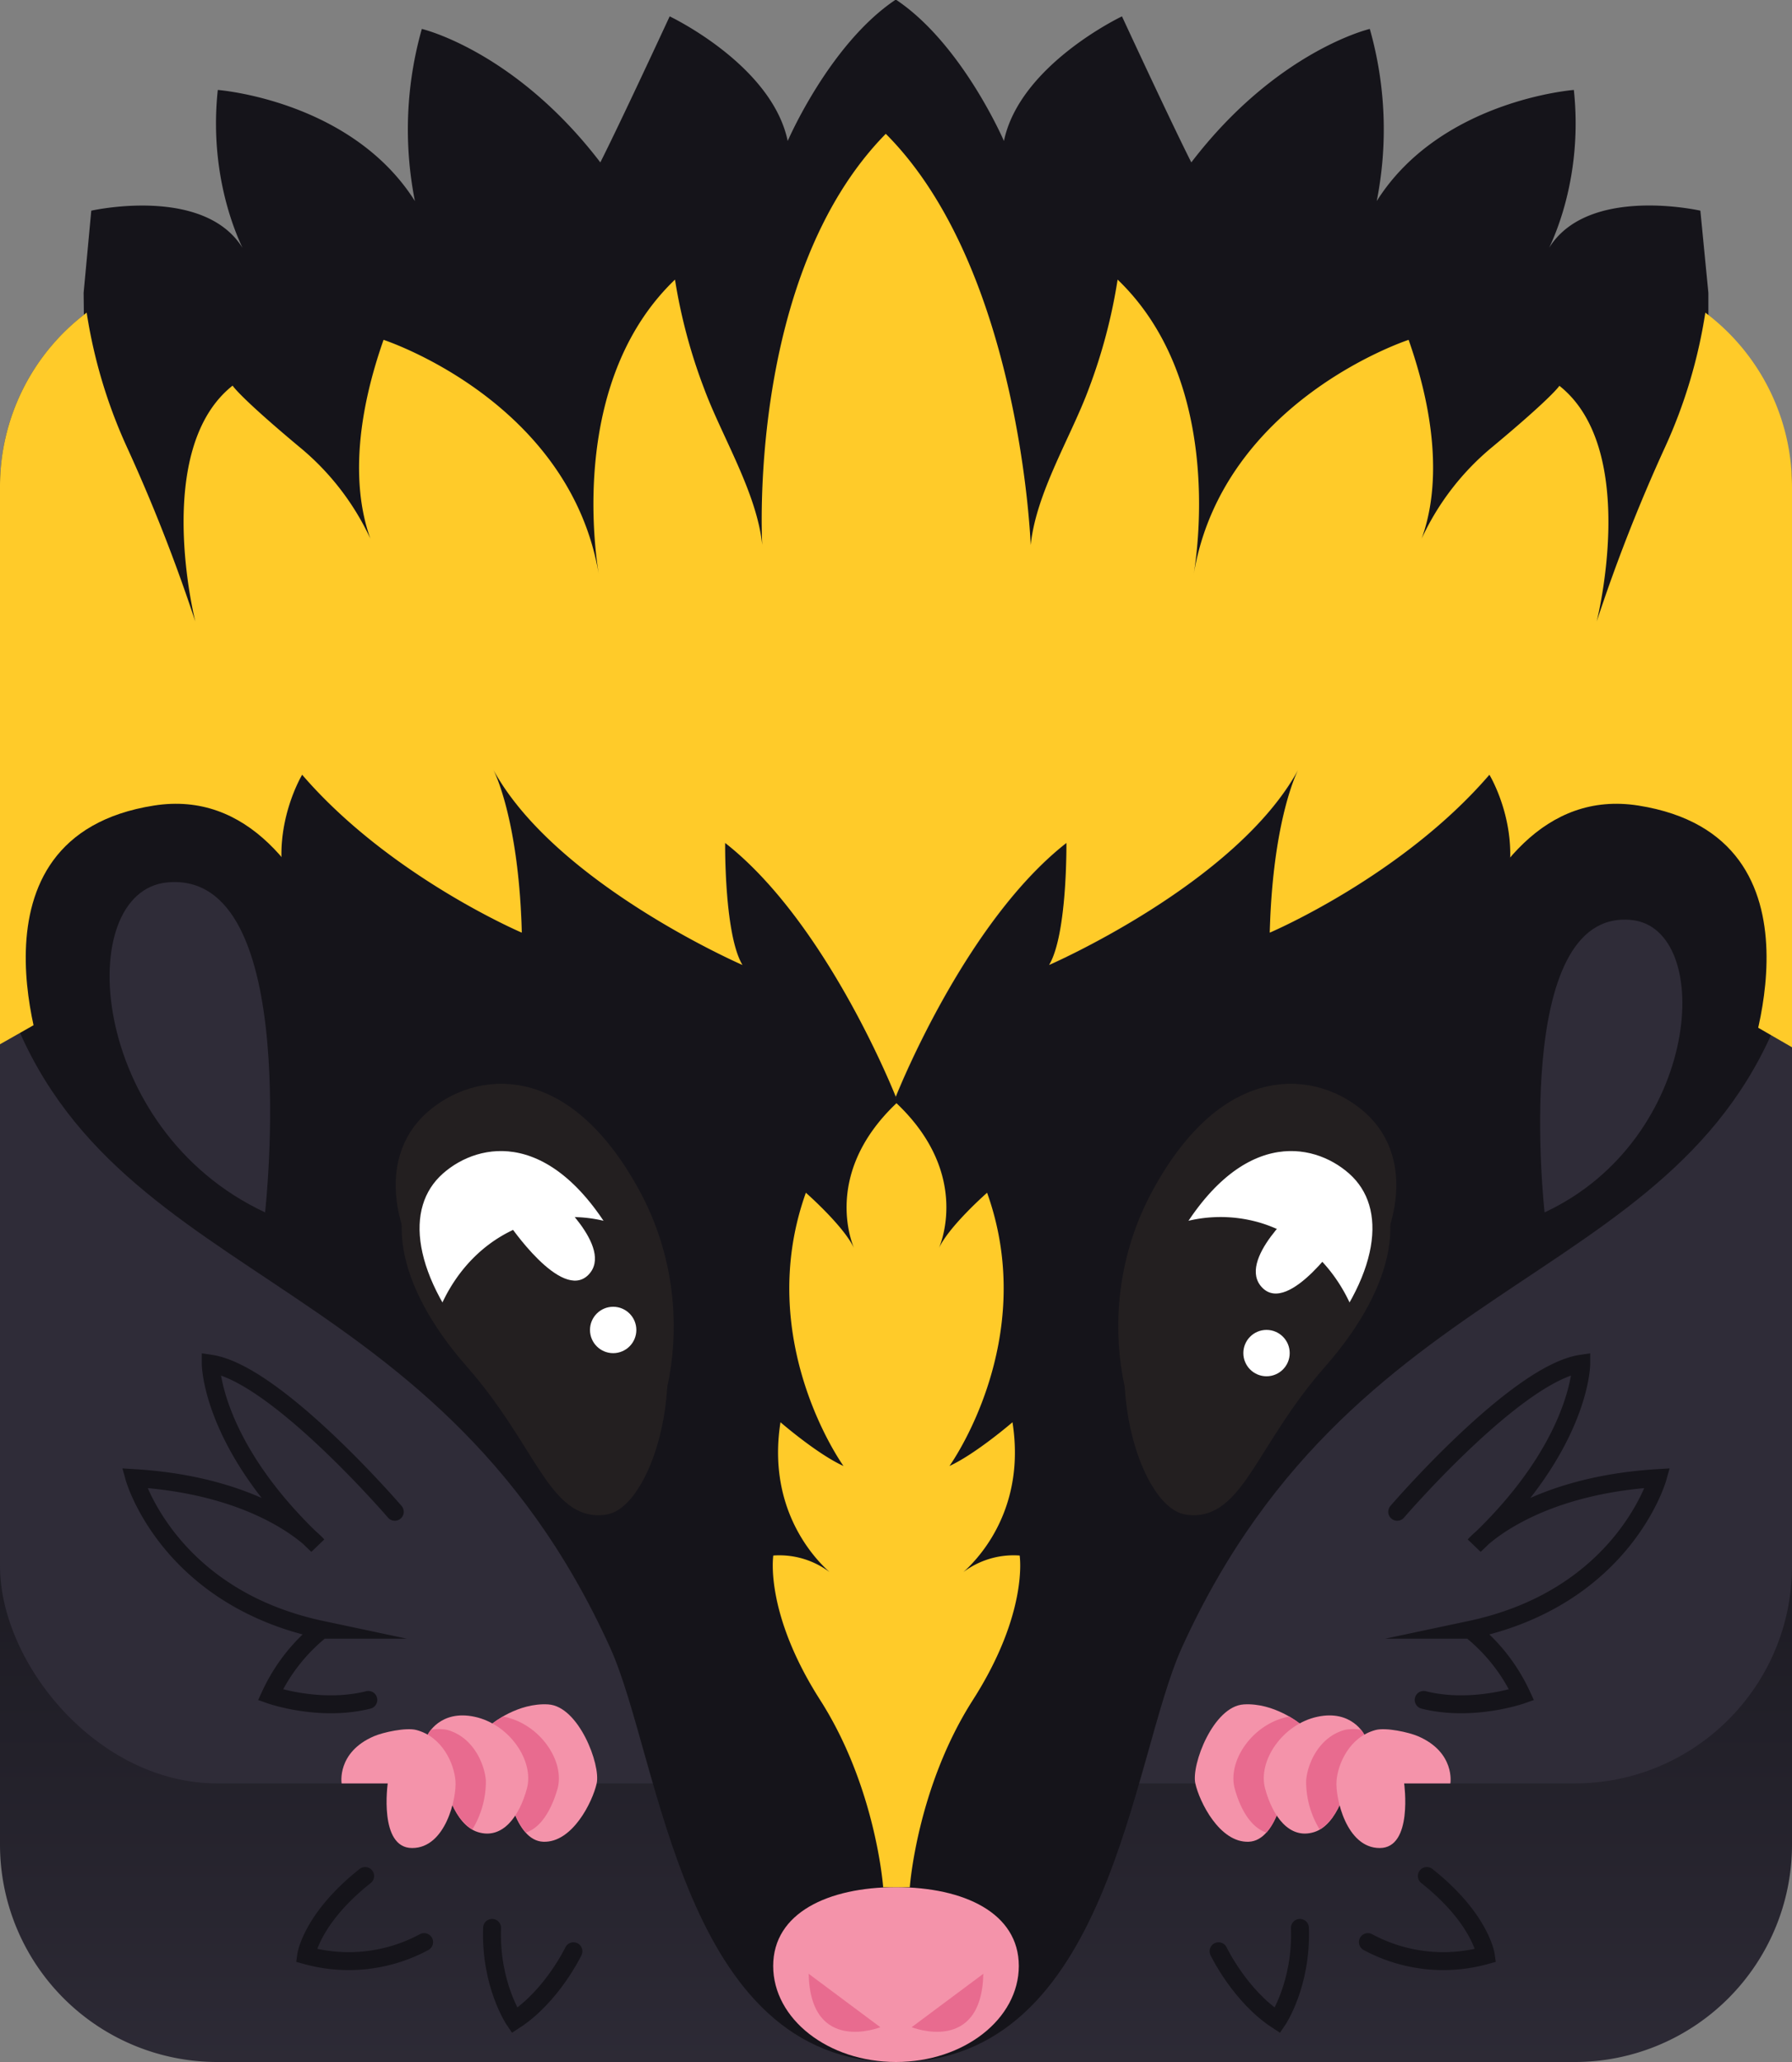 <svg id="Layer_1" data-name="Layer 1" xmlns="http://www.w3.org/2000/svg" xmlns:xlink="http://www.w3.org/1999/xlink" viewBox="0 0 300 345"><rect x="0" y="0" width="300" height="345" fill="#808080" stroke="none"/><defs><linearGradient id="linear-gradient" x1="150" y1="356.11" x2="150" y2="161.16" gradientUnits="userSpaceOnUse"><stop offset="0" stop-color="#2f2c38"/><stop offset="0.69" stop-color="#15141a"/></linearGradient></defs><path d="M263.62,345H36.38A36.38,36.38,0,0,1,0,308.62V259.14H300v49.48A36.38,36.38,0,0,1,263.62,345Z" fill="url(#linear-gradient)"/><rect y="45" width="300" height="253.39" rx="36.38" fill="#2f2c38"/><path d="M14,49l1.28-13.75s20.83-4.72,26.24,8c0,0-6.85-11.35-5.06-28.2,0,0,22.32,1.69,33,18.59a61.58,61.58,0,0,1,1.16-28.8s15.58,3.64,29.88,22.33c0,0,2.48-4.77,11.61-24.43,0,0,17.1,8.09,19.76,20.85,0,0,7-16.26,18.1-23.66,11.11,7.4,18.1,23.66,18.1,23.66,2.66-12.76,19.76-20.85,19.76-20.85,9.13,19.66,11.61,24.43,11.61,24.43,14.3-18.69,29.88-22.33,29.88-22.33a61.58,61.58,0,0,1,1.16,28.8c10.67-16.9,33-18.59,33-18.59,1.79,16.85-5.06,28.2-5.06,28.2,5.41-12.75,26.24-8,26.24-8L286,49v58.62L14.68,105.75Z" fill="#15141a"/><path d="M249.38,129.64c-14.64,17-36.77,26.42-36.77,26.42.51-19.27,4.77-27.27,4.77-27.27-10.39,19.07-41.71,32.68-41.71,32.68,3.07-5.1,2.9-20.42,2.9-20.42-16.45,12.86-27.63,40.12-28.57,42.46l.07.18h-.14l.07-.18c-.94-2.34-12.12-29.6-28.57-42.46,0,0-.17,15.32,2.9,20.42,0,0-31.32-13.61-41.71-32.68,0,0,4.26,8,4.77,27.27,0,0-22.13-9.4-36.77-26.42,0,0-5.06,8.27-3,18.1L0,147.24v16.38c15.22,52.19,72.25,46.25,102.12,112,8.51,18.71,12,69.42,47.88,69.42s39.37-50.71,47.88-69.42c29.87-65.71,86.9-59.77,102.12-112V147.74H252.42C254.44,137.91,249.38,129.64,249.38,129.64Z" fill="#15141a"/><path d="M285.49,52.31a85.18,85.18,0,0,1-6.68,22.37A281.85,281.85,0,0,0,267.3,104s7.3-28.73-6.24-39.45c0,0-1.1,1.8-11.14,10.16A43.61,43.61,0,0,0,238,90.12c1.61-4.43,4.22-15-2.18-33.26,0,0-31.17,10.15-36,39.33.87-5.21,4.5-32.9-12.72-49.41a91.06,91.06,0,0,1-4.83,18.27c-2.95,8-8.84,17.42-9.72,26.16,0,0-1.67-46.21-24.26-68.82-23.36,23.74-20.68,68.82-20.68,68.82-.88-8.74-6.77-18.19-9.72-26.16A91.06,91.06,0,0,1,113,46.78C95.76,63.29,99.39,91,100.26,96.19,95.38,67,64.21,56.86,64.21,56.86,57.81,75.1,60.42,85.69,62,90.12a43.61,43.61,0,0,0-12-15.44C40,66.32,38.94,64.52,38.94,64.52,25.4,75.24,32.7,104,32.7,104A281.85,281.85,0,0,0,21.19,74.68a85.18,85.18,0,0,1-6.68-22.37A36.33,36.33,0,0,0,0,81.38v93.34l47.58-27c-2-9.83,3-18.1,3-18.1,14.64,17,36.77,26.42,36.77,26.42-.51-19.27-4.77-27.27-4.77-27.27,10.39,19.07,41.71,32.68,41.71,32.68-3.07-5.1-2.9-20.42-2.9-20.42,16.45,12.86,27.63,40.12,28.57,42.46.94-2.34,12.12-29.6,28.57-42.46,0,0,.17,15.32-2.9,20.42,0,0,31.32-13.61,41.71-32.68,0,0-4.26,8-4.77,27.27,0,0,22.13-9.4,36.77-26.42,0,0,5.06,8.27,3,18.1L300,175.22V81.38A36.33,36.33,0,0,0,285.49,52.31Z" fill="#ffcb29"/><path d="M236.28,188.23s6.64-58.38,38-53.45c33.27,5.25,17.93,44.47,17.93,44.47" fill="#15141a"/><path d="M63.72,188.23s-6.64-58.38-37.95-53.45C-7.5,140,7.84,179.25,7.84,179.25" fill="#15141a"/><path d="M258.58,202.85s-5.72-50.85,14.49-48.93C287.18,155.25,284.89,190.6,258.58,202.85Z" fill="#2f2c38"/><path d="M44.38,202.85S50.83,145.48,28,147.64C12.11,149.15,14.69,189,44.38,202.85Z" fill="#2f2c38"/><path d="M217.61,288.39s-4.29-3.53-9.39-3.22-8.81,10.1-8.11,13.22,4.08,9.95,8.94,9.76,6.19-9.76,6.19-9.76h3.32Z" fill="#f493aa"/><path d="M218.56,298.39l-.95-10a15.09,15.09,0,0,0-1.75-1.18l-.41.07c-5.81,1.28-10,7.36-8.74,12,.95,3.45,2.74,6.52,5.31,7.33,2.45-2.76,3.22-8.2,3.22-8.2Z" fill="#e86b8f"/><path d="M228.4,290.24s-2.06-4.24-7.86-3-10,7.36-8.75,12,4.06,8.57,8.19,7.3,5.53-8.17,5.53-8.17H230Z" fill="#f493aa"/><path d="M228.4,290.24a5.12,5.12,0,0,0-.56-.83,7.71,7.71,0,0,0-2.62,0c-4.43,1.17-6.34,5.7-6.56,8.51a15.42,15.42,0,0,0,2.26,8.17c3.4-1.93,4.59-7.74,4.59-7.74H230Z" fill="#e86b8f"/><path d="M242.81,298.39s.85-5.19-5.4-7.89c-1.61-.69-5.4-1.5-7.11-1.05-4.42,1.17-6.33,5.7-6.55,8.51s1.62,11.24,7.23,11.24,4.09-10.81,4.09-10.81Z" fill="#f493aa"/><path d="M82.39,288.39s4.29-3.53,9.39-3.22,8.81,10.1,8.11,13.22-4.08,9.95-8.94,9.76-6.19-9.76-6.19-9.76H81.44Z" fill="#f493aa"/><path d="M81.44,298.39l1-10a15.09,15.09,0,0,1,1.75-1.18l.41.07c5.81,1.28,10,7.36,8.74,12-1,3.45-2.74,6.52-5.31,7.33-2.45-2.76-3.22-8.2-3.22-8.2Z" fill="#e86b8f"/><path d="M71.6,290.24s2.06-4.24,7.86-3,10,7.36,8.75,12-4.06,8.57-8.19,7.3-5.53-8.17-5.53-8.17H70Z" fill="#f493aa"/><path d="M71.6,290.24a5.12,5.12,0,0,1,.56-.83,7.71,7.71,0,0,1,2.62,0c4.43,1.17,6.34,5.7,6.56,8.51a15.42,15.42,0,0,1-2.26,8.17c-3.4-1.93-4.59-7.74-4.59-7.74H70Z" fill="#e86b8f"/><path d="M57.19,298.39s-.85-5.19,5.4-7.89c1.61-.69,5.4-1.5,7.11-1.05,4.42,1.17,6.33,5.7,6.55,8.51S74.63,309.2,69,309.2s-4.09-10.81-4.09-10.81Z" fill="#f493aa"/><path d="M170.56,328.93c0,8.87-9.2,16.07-20.56,16.07s-20.56-7.2-20.56-16.07,9.2-13.18,20.56-13.18S170.56,320.05,170.56,328.93Z" fill="#f493aa"/><path d="M152.31,315.75s1.19-16.68,10.56-31.32,7.83-24.17,7.83-24.17a14,14,0,0,0-10.39,3.57s11.92-8.51,9.19-25.87c0,0-6.12,5.28-10.55,7.32,0,0,15.15-21,6.3-45.72,0,0-6.64,5.82-8.17,9.52,0,0,5.92-12.26-7-24.5-12.92,12.24-7,24.5-7,24.5-1.53-3.7-8.17-9.52-8.17-9.52-8.85,24.75,6.3,45.72,6.3,45.72-4.42-2-10.55-7.32-10.55-7.32-2.72,17.36,9.19,25.87,9.19,25.87a14,14,0,0,0-10.39-3.57s-1.52,9.53,7.84,24.17,10.55,31.32,10.55,31.32" fill="#ffcb29"/><path d="M233.91,252.94s19.92-23.15,30.81-24.77c0,0,0,13.7-17.87,30.38,0,0,8.51-9.88,30.64-11.24,0,0-5.62,19.92-31.32,25.37a30.11,30.11,0,0,1,8.56,10.89s-8.22,2.9-16.39.85" fill="none" stroke="#15141a" stroke-linecap="round" stroke-miterlimit="10" stroke-width="3"/><path d="M204,326.47s3.57,7.49,9.87,11.58c0,0,4.09-6,3.75-15.49" fill="none" stroke="#15141a" stroke-linecap="round" stroke-miterlimit="10" stroke-width="3"/><path d="M229,324.94a26.6,26.6,0,0,0,19.74,2.21s-.85-6.12-9.87-13.27" fill="none" stroke="#15141a" stroke-linecap="round" stroke-miterlimit="10" stroke-width="3"/><path d="M66.09,252.94s-19.92-23.15-30.81-24.77c0,0,0,13.7,17.87,30.38,0,0-8.51-9.88-30.64-11.24,0,0,5.62,19.92,31.32,25.37a30.11,30.11,0,0,0-8.56,10.89s8.22,2.9,16.39.85" fill="none" stroke="#15141a" stroke-linecap="round" stroke-miterlimit="10" stroke-width="3"/><path d="M96,326.47s-3.57,7.49-9.87,11.58c0,0-4.09-6-3.75-15.49" fill="none" stroke="#15141a" stroke-linecap="round" stroke-miterlimit="10" stroke-width="3"/><path d="M71,324.94a26.6,26.6,0,0,1-19.74,2.21s.85-6.12,9.87-13.27" fill="none" stroke="#15141a" stroke-linecap="round" stroke-miterlimit="10" stroke-width="3"/><path d="M198.69,244.63c-6.22-1-14.73-23.77-3.5-44.31S220.08,182,226.85,188c7.37,6.53,5.62,19.05-6.13,32.42S206.77,246,198.69,244.63Z" fill="#231f20" stroke="#231f20" stroke-miterlimit="10" stroke-width="5"/><path d="M101.31,244.63c6.22-1,14.73-23.77,3.5-44.31S79.92,182,73.15,188c-7.37,6.53-5.62,19.05,6.13,32.42S93.23,246,101.31,244.63Z" fill="#231f20" stroke="#231f20" stroke-miterlimit="10" stroke-width="5"/><path d="M198.69,251.92c-6.22-1-14.73-23.78-3.5-44.31s24.89-18.37,31.66-12.38c7.37,6.53,5.62,19.06-6.13,32.43S206.77,253.25,198.69,251.92Z" fill="#fff" stroke="#231f20" stroke-miterlimit="10" stroke-width="3"/><path d="M220.72,227.66a47.77,47.77,0,0,0,5.88-8.21c-2.88-7.15-8.39-12.72-15.71-14.89a23.48,23.48,0,0,0-14.06.3c-.55.86-1.1,1.77-1.64,2.75-11.23,20.53-2.72,43.28,3.5,44.31C206.77,253.25,209,241,220.72,227.66Z" fill="#231f20"/><path d="M217.56,201.72s-10.74,9.2-6.22,13.75,13.37-8.61,13.37-8.61" fill="#fff"/><circle cx="212.03" cy="226.39" r="3.88" fill="#fff"/><path d="M101.31,251.92c6.22-1,14.73-23.78,3.5-44.31s-24.89-18.37-31.66-12.38c-7.37,6.53-5.62,19.06,6.13,32.43S93.23,253.25,101.31,251.92Z" fill="#fff" stroke="#231f20" stroke-miterlimit="10" stroke-width="3"/><path d="M79.28,227.66a47.77,47.77,0,0,1-5.88-8.21c2.88-7.15,8.39-12.72,15.71-14.89a23.48,23.48,0,0,1,14.06.3c.55.86,1.1,1.77,1.64,2.75,11.23,20.53,2.72,43.28-3.5,44.31C93.23,253.25,91,241,79.28,227.66Z" fill="#231f20"/><path d="M92.27,199.56s10.74,9.2,6.22,13.75-13.37-8.62-13.37-8.62" fill="#fff"/><circle cx="102.65" cy="222.52" r="3.88" fill="#fff"/><path d="M135.38,330.24l12,8.94S135.67,343.83,135.38,330.24Z" fill="#e86b8f"/><path d="M164.62,330.24l-12,8.94S164.33,343.83,164.62,330.24Z" fill="#e86b8f"/></svg>